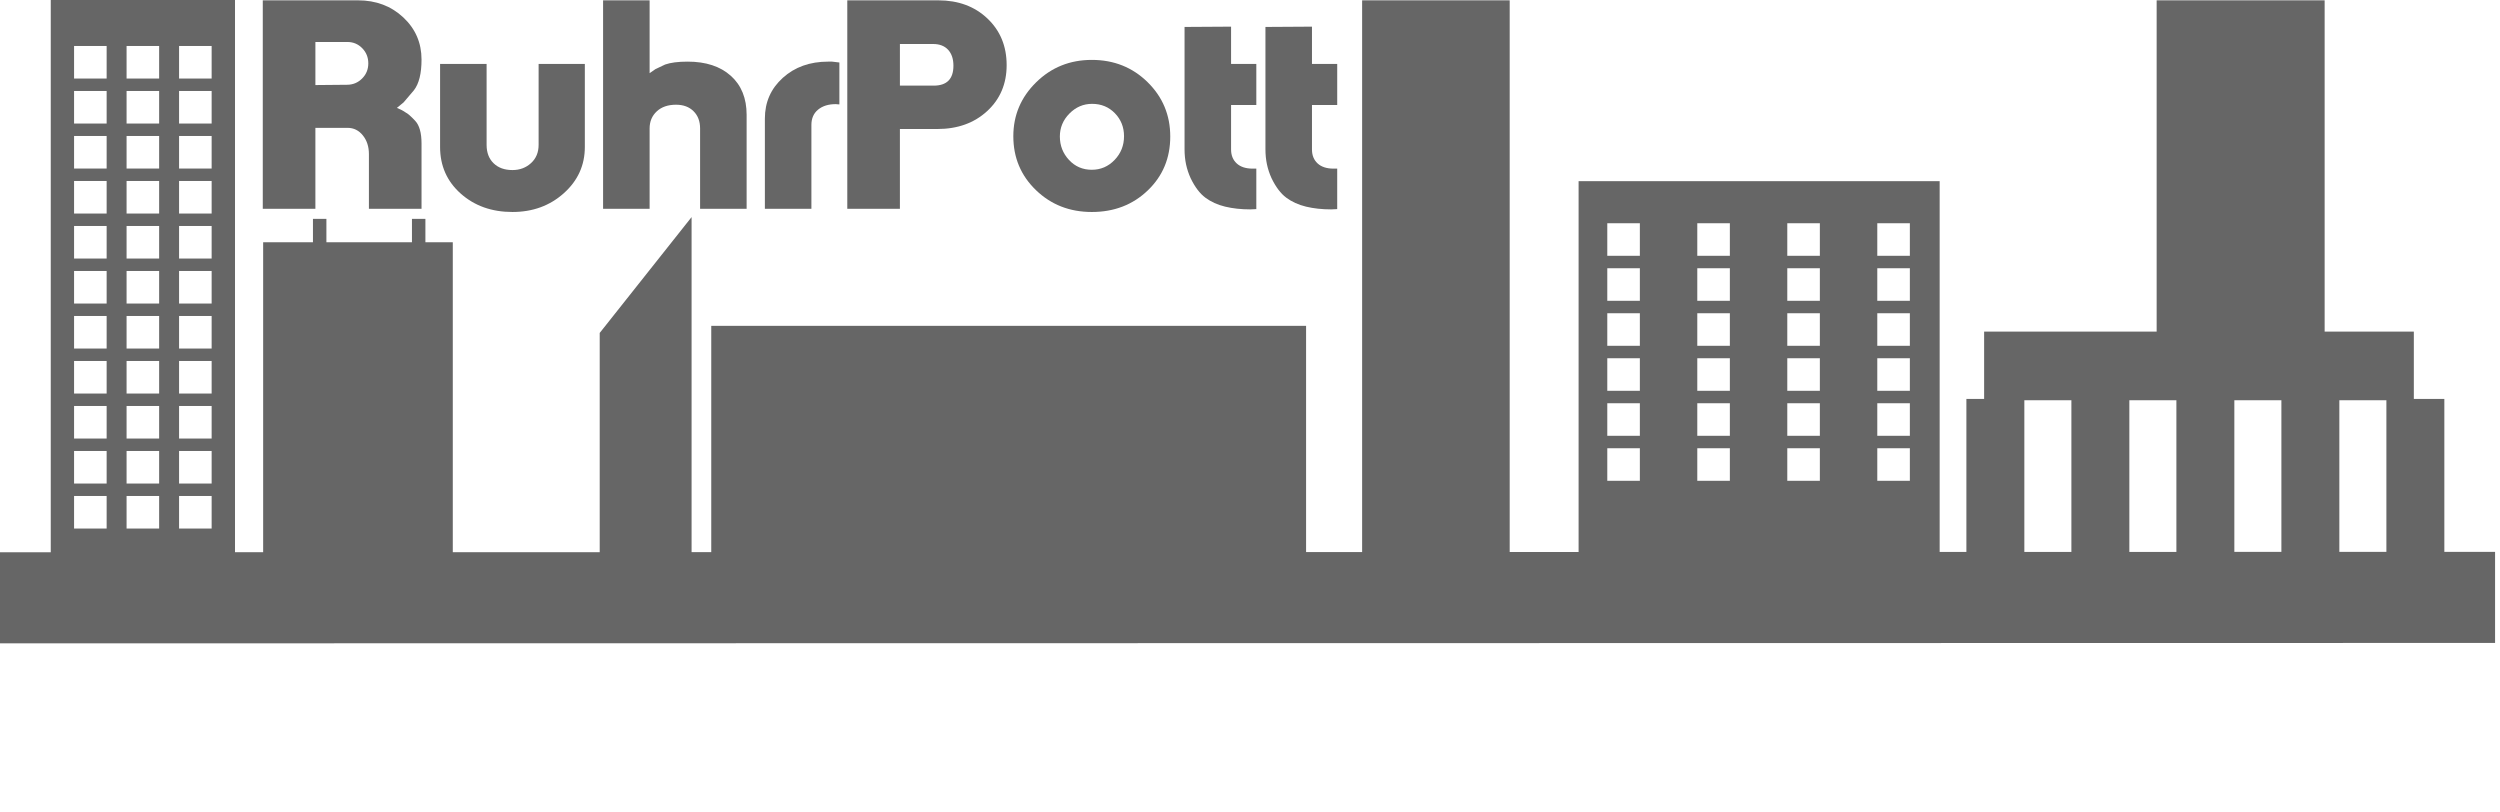 <?xml version="1.0" encoding="UTF-8" standalone="no"?><!DOCTYPE svg PUBLIC "-//W3C//DTD SVG 1.1//EN" "http://www.w3.org/Graphics/SVG/1.1/DTD/svg11.dtd"><svg width="100%" height="100%" viewBox="0 0 400 130" version="1.1" xmlns="http://www.w3.org/2000/svg" xmlns:xlink="http://www.w3.org/1999/xlink" xml:space="preserve" xmlns:serif="http://www.serif.com/" style="fill-rule:evenodd;clip-rule:evenodd;stroke-linejoin:round;stroke-miterlimit:2;"><path d="M310.345,28.986l0,66.631l-57.77,-0l-0,-66.631l57.77,-0Zm-4.768,28.332l-5.211,-0l0,5.21l5.211,0l-0,-5.21Zm-0,-7.2l-5.211,-0l0,5.21l5.211,0l-0,-5.21Zm-0,14.4l-5.211,-0l0,5.21l5.211,0l-0,-5.21Zm-0,7.2l-5.211,-0l0,5.21l5.211,0l-0,-5.21Zm-28.8,-21.6l-5.211,-0l0,5.21l5.211,0l-0,-5.21Zm-0,7.2l-5.211,-0l0,5.21l5.211,0l-0,-5.21Zm-0,7.2l-5.211,-0l0,5.21l5.211,0l-0,-5.21Zm-0,7.2l-5.211,-0l0,5.21l5.211,0l-0,-5.21Zm14.4,-36l-5.211,-0l0,5.21l5.211,0l-0,-5.21Zm-0,7.2l-5.211,-0l0,5.21l5.211,0l-0,-5.21Zm-0,7.2l-5.211,-0l0,5.21l5.211,0l-0,-5.21Zm-0,7.2l-5.211,-0l0,5.21l5.211,0l-0,-5.21Zm-0,7.2l-5.211,-0l0,5.21l5.211,0l-0,-5.21Zm-0,7.2l-5.211,-0l0,5.21l5.211,0l-0,-5.21Zm14.4,-36l-5.211,-0l0,5.21l5.211,0l-0,-5.21Zm-0,7.2l-5.211,-0l0,5.21l5.211,0l-0,-5.21Zm-43.2,-7.2l-5.211,-0l0,5.21l5.211,0l-0,-5.21Zm-0,7.2l-5.211,-0l0,5.21l5.211,0l-0,-5.21Zm-0,7.2l-5.211,-0l0,5.21l5.211,0l-0,-5.21Zm-0,7.2l-5.211,-0l0,5.21l5.211,0l-0,-5.21Zm-0,7.2l-5.211,-0l0,5.21l5.211,0l-0,-5.21Zm-0,7.2l-5.211,-0l0,5.21l5.211,0l-0,-5.21Zm14.4,-36l-5.211,-0l0,5.21l5.211,0l-0,-5.21Zm-0,7.2l-5.211,-0l0,5.21l5.211,0l-0,-5.21Z" fill="#666666"/><rect x="42.105" y="38.761" width="30.341" height="56.856" fill="#666666"/><rect x="314.623" y="63.828" width="9.272" height="31.789" fill="#666666"/><rect x="331.423" y="63.828" width="9.272" height="31.789" fill="#666666"/><rect x="348.223" y="63.828" width="9.272" height="31.789" fill="#666666"/><rect x="365.023" y="63.828" width="9.272" height="31.789" fill="#666666"/><rect x="381.823" y="63.828" width="9.272" height="31.789" fill="#666666"/><rect x="317.46" y="53.057" width="68.753" height="10.982" fill="#666666"/><rect x="345.064" y="0.053" width="26.878" height="55.312" fill="#666666"/><rect x="50.073" y="35.018" width="2.152" height="12.362" fill="#666666"/><rect x="65.913" y="35.018" width="2.152" height="12.362" fill="#666666"/><rect x="217.94" y="0.053" width="23.61" height="95.597" fill="#666666"/><rect x="113.801" y="52.135" width="95.172" height="43.482" fill="#666666"/><path d="M110.653,34.735l-14.7,18.537l0,42.378l14.7,-0l0,-60.915Z" fill="#666666"/><path d="M399.211,88.297l-399.211,0.066l0,14.574l399.211,-0.066l0,-14.574Z" fill="#666666"/><path d="M37.601,0l-0,95.65l-29.481,-0l-0,-95.65l29.481,0Zm-20.539,72.156l-5.211,-0l0,5.211l5.211,-0l-0,-5.211Zm-0,7.2l-5.211,-0l0,5.211l5.211,-0l-0,-5.211Zm8.4,-7.2l-5.211,-0l0,5.211l5.211,-0l-0,-5.211Zm-0,7.2l-5.211,-0l0,5.211l5.211,-0l-0,-5.211Zm8.4,-7.2l-5.211,-0l0,5.211l5.211,-0l-0,-5.211Zm-0,7.2l-5.211,-0l0,5.211l5.211,-0l-0,-5.211Zm-16.8,-21.6l-5.211,-0l0,5.211l5.211,-0l-0,-5.211Zm-0,7.2l-5.211,-0l0,5.211l5.211,-0l-0,-5.211Zm8.4,-7.2l-5.211,-0l0,5.211l5.211,-0l-0,-5.211Zm-0,7.2l-5.211,-0l0,5.211l5.211,-0l-0,-5.211Zm8.4,-7.2l-5.211,-0l0,5.211l5.211,-0l-0,-5.211Zm-0,7.2l-5.211,-0l0,5.211l5.211,-0l-0,-5.211Zm-16.8,-21.6l-5.211,-0l0,5.211l5.211,-0l-0,-5.211Zm-0,7.2l-5.211,-0l0,5.211l5.211,-0l-0,-5.211Zm8.4,-7.2l-5.211,-0l0,5.211l5.211,-0l-0,-5.211Zm-0,7.2l-5.211,-0l0,5.211l5.211,-0l-0,-5.211Zm8.4,-7.2l-5.211,-0l0,5.211l5.211,-0l-0,-5.211Zm-0,7.2l-5.211,-0l0,5.211l5.211,-0l-0,-5.211Zm-16.8,-21.6l-5.211,-0l0,5.211l5.211,-0l-0,-5.211Zm-0,7.2l-5.211,-0l0,5.211l5.211,-0l-0,-5.211Zm8.4,-7.2l-5.211,-0l0,5.211l5.211,-0l-0,-5.211Zm-0,7.2l-5.211,-0l0,5.211l5.211,-0l-0,-5.211Zm8.4,-7.2l-5.211,-0l0,5.211l5.211,-0l-0,-5.211Zm-0,7.2l-5.211,-0l0,5.211l5.211,-0l-0,-5.211Zm-16.8,-14.4l-5.211,-0l0,5.211l5.211,-0l-0,-5.211Zm8.4,-0l-5.211,-0l0,5.211l5.211,-0l-0,-5.211Zm8.4,-0l-5.211,-0l0,5.211l5.211,-0l-0,-5.211Zm-16.8,-14.4l-5.211,-0l0,5.211l5.211,-0l-0,-5.211Zm-0,7.2l-5.211,-0l0,5.211l5.211,-0l-0,-5.211Zm8.4,-7.2l-5.211,-0l0,5.211l5.211,-0l-0,-5.211Zm-0,7.2l-5.211,-0l0,5.211l5.211,-0l-0,-5.211Zm8.4,-7.2l-5.211,-0l0,5.211l5.211,-0l-0,-5.211Zm-0,7.2l-5.211,-0l0,5.211l5.211,-0l-0,-5.211Z" fill="#666666"/><path d="M42.045,0.053l15.23,0c2.887,0 5.304,0.91 7.25,2.73c1.946,1.82 2.92,4.071 2.92,6.754c-0,2.221 -0.406,3.856 -1.217,4.904l-1.654,1.943l-1.071,0.879c0.552,0.216 1.022,0.463 1.411,0.741c0.325,0.154 0.828,0.593 1.509,1.318c0.681,0.725 1.022,1.936 1.022,3.632l-0,10.456l-8.418,-0l-0,-8.744c-0,-1.203 -0.325,-2.206 -0.973,-3.007c-0.649,-0.802 -1.46,-1.203 -2.433,-1.203l-5.158,-0l-0,12.954l-8.418,-0l0,-33.357Zm8.418,13.556l5.06,-0.047c0.941,0 1.744,-0.331 2.409,-0.994c0.665,-0.663 0.997,-1.473 0.997,-2.429c0,-0.956 -0.324,-1.766 -0.973,-2.429c-0.649,-0.663 -1.443,-0.995 -2.384,-0.995l-5.109,0l-0,6.894Z" fill="#666666"/><path d="M93.574,23.509c-0,2.93 -1.119,5.398 -3.357,7.402c-2.239,2.005 -4.98,3.007 -8.224,3.007c-3.308,0 -6.066,-0.979 -8.272,-2.937c-2.205,-1.959 -3.308,-4.449 -3.308,-7.472l-0,-13.278l7.444,0l0,12.954c0,1.234 0.373,2.213 1.12,2.938c0.746,0.725 1.751,1.087 3.016,1.087c1.168,0 2.158,-0.37 2.969,-1.11c0.81,-0.74 1.216,-1.712 1.216,-2.915l-0,-12.954l7.396,0l-0,13.278Z" fill="#666666"/><path d="M96.493,0.053l7.445,0l0,11.659l0.925,-0.648l1.557,-0.74c0.876,-0.309 2.076,-0.463 3.6,-0.463c2.92,0 5.223,0.756 6.91,2.267c1.687,1.511 2.53,3.593 2.53,6.246l0,15.036l-7.445,-0l0,-12.862c0,-1.141 -0.348,-2.059 -1.046,-2.752c-0.697,-0.694 -1.63,-1.041 -2.798,-1.041c-1.297,-0 -2.327,0.354 -3.089,1.064c-0.763,0.709 -1.144,1.619 -1.144,2.729l0,12.862l-7.445,-0l0,-33.357Z" fill="#666666"/><path d="M122.38,18.975c-0,-2.621 0.957,-4.796 2.87,-6.523c1.914,-1.727 4.331,-2.591 7.25,-2.591l0.633,0l1.168,0.139l-0,6.708l-0.584,-0.046c-1.168,0 -2.109,0.293 -2.822,0.879c-0.714,0.586 -1.071,1.403 -1.071,2.452l0,13.417l-7.444,-0l-0,-14.435Z" fill="#666666"/><path d="M135.566,0.053l14.549,0c3.211,0 5.839,0.972 7.882,2.915c2.044,1.943 3.066,4.426 3.066,7.448c-0,2.992 -1.038,5.444 -3.114,7.356c-2.076,1.913 -4.736,2.869 -7.98,2.869l-5.985,-0l-0,12.769l-8.418,-0l-0,-33.357Zm8.418,13.648l5.401,0c2.108,0 3.163,-1.064 3.163,-3.192c-0,-1.08 -0.284,-1.928 -0.852,-2.545c-0.568,-0.616 -1.37,-0.925 -2.408,-0.925l-5.304,0l-0,6.662Z" fill="#666666"/><path d="M174.687,9.584c3.536,-0 6.512,1.187 8.929,3.562c2.417,2.375 3.625,5.274 3.625,8.698c-0,3.454 -1.2,6.33 -3.601,8.628c-2.4,2.298 -5.385,3.446 -8.953,3.446c-3.536,0 -6.512,-1.164 -8.929,-3.492c-2.416,-2.329 -3.625,-5.205 -3.625,-8.629c0,-3.362 1.217,-6.238 3.65,-8.628c2.433,-2.39 5.401,-3.585 8.904,-3.585Zm-5.109,12.26c-0,1.449 0.487,2.698 1.46,3.747c0.973,1.049 2.189,1.573 3.649,1.573c1.427,-0 2.644,-0.524 3.649,-1.573c1.006,-1.049 1.509,-2.313 1.509,-3.794c-0,-1.449 -0.487,-2.675 -1.46,-3.678c-0.973,-1.002 -2.19,-1.503 -3.649,-1.503c-1.395,-0 -2.603,0.516 -3.625,1.55c-1.022,1.033 -1.533,2.259 -1.533,3.678Z" fill="#666666"/><path d="M200.038,33.502c-1.46,0 -2.798,-0.146 -4.014,-0.439c-1.217,-0.293 -2.271,-0.772 -3.163,-1.435c-0.892,-0.663 -1.679,-1.704 -2.36,-3.122c-0.324,-0.71 -0.568,-1.442 -0.73,-2.198c-0.162,-0.756 -0.243,-1.565 -0.243,-2.429l-0,-19.569l7.444,-0.047l0,5.968l4.039,0l0,6.57l-4.039,-0l0,7.124c0,0.926 0.301,1.666 0.901,2.221c0.6,0.555 1.451,0.833 2.554,0.833l0.584,-0l0,6.477l-0.973,0.046Z" fill="#666666"/><path d="M212.981,33.502c-1.46,0 -2.798,-0.146 -4.014,-0.439c-1.217,-0.293 -2.271,-0.772 -3.163,-1.435c-0.892,-0.663 -1.679,-1.704 -2.36,-3.122c-0.324,-0.71 -0.568,-1.442 -0.73,-2.198c-0.162,-0.756 -0.243,-1.565 -0.243,-2.429l-0,-19.569l7.445,-0.047l-0,5.968l4.038,0l0,6.57l-4.038,-0l-0,7.124c-0,0.926 0.3,1.666 0.9,2.221c0.6,0.555 1.451,0.833 2.554,0.833l0.584,-0l0,6.477l-0.973,0.046Z" fill="#666666"/></svg>